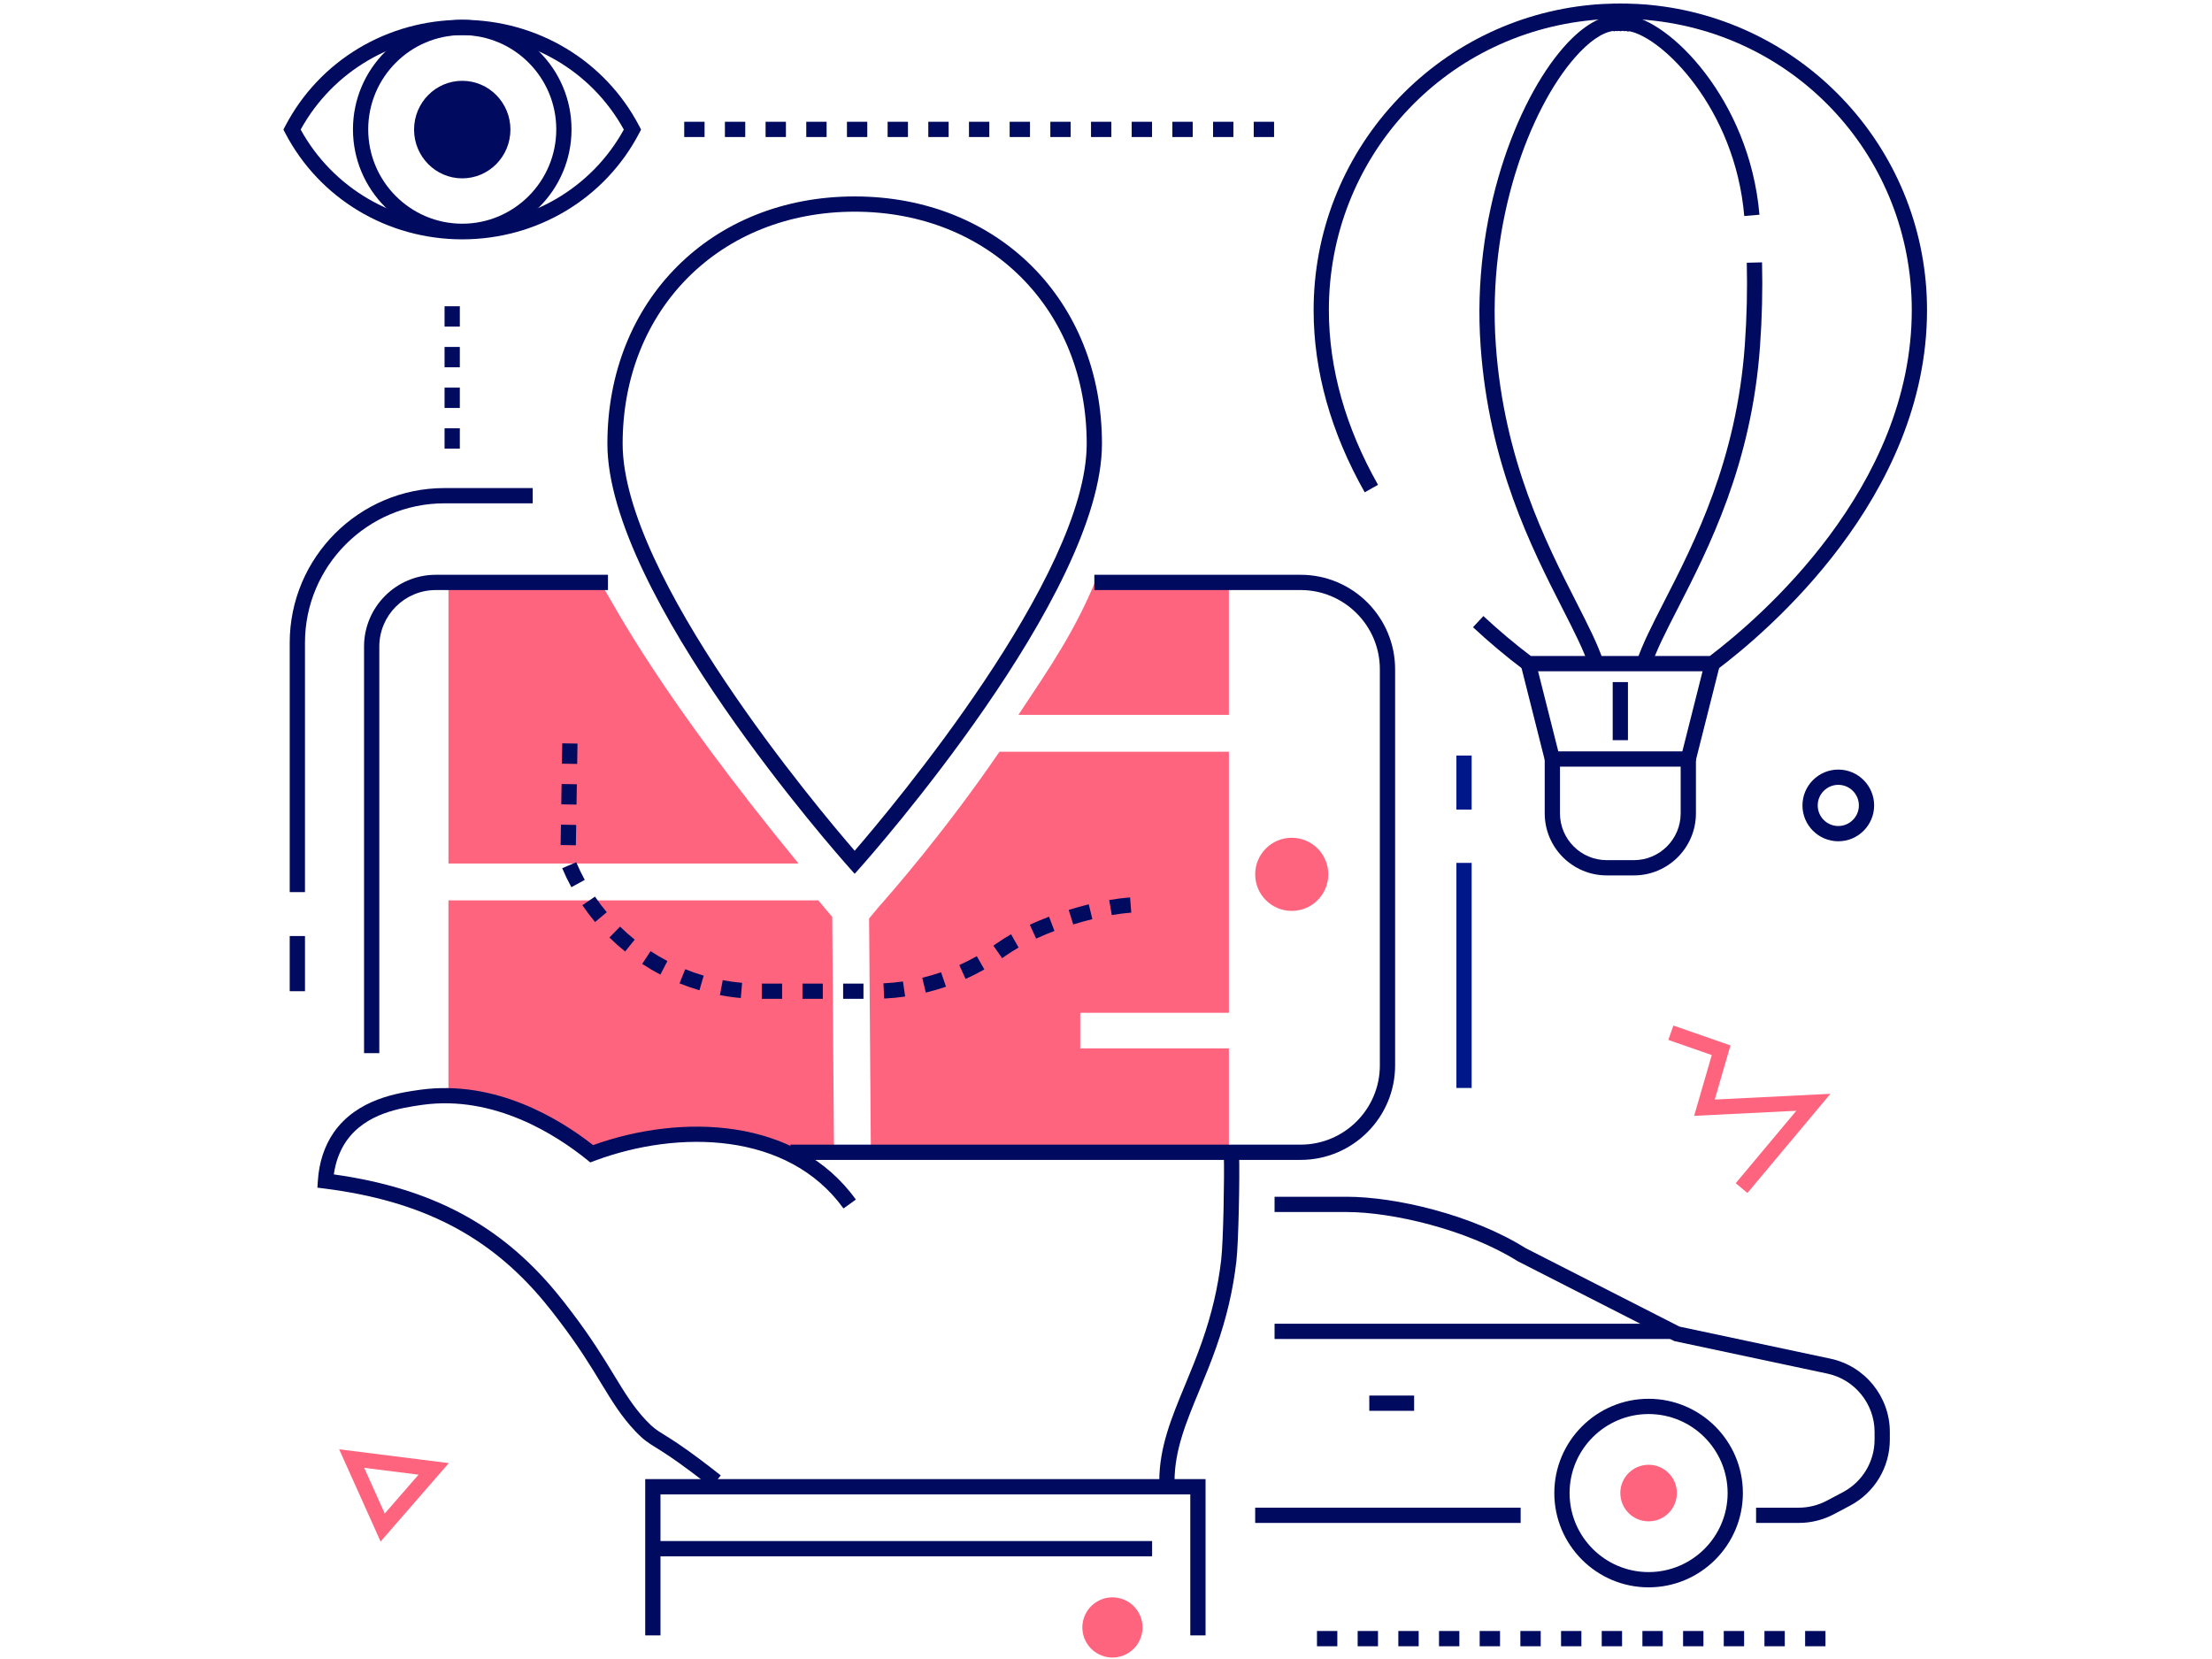 <svg xmlns="http://www.w3.org/2000/svg" xmlns:xlink="http://www.w3.org/1999/xlink" width="240" height="180" viewBox="0 0 240 180" version="1.1"> 

 <g id="Landing-Python" stroke="none" stroke-width="1" fill="none" fill-rule="evenodd"> 

 <g id="Desktop-1280x720" transform="translate(-152, -1906)" fill="none"> 

 <g id="Atoms-/-Brand-/-Ilustration-/-Programador" transform="translate(152, 1906)" fill="none"> 

 <g id="Group" transform="translate(30.75, 0.375)" fill="none"> 

 <polygon id="Fill-1" fill="#FF647E" points="158.844 129.063 157.575 128.001 164.15 120.143 153.062 120.693 154.976 114.099 150.265 112.457 150.809 110.895 157.003 113.052 155.299 118.925 167.848 118.303"></polygon> 

 <path d="M168.704,84.779 C167.472,84.779 166.47,85.781 166.47,87.013 C166.47,88.244 167.472,89.247 168.704,89.247 C169.935,89.247 170.937,88.244 170.937,87.013 C170.937,85.781 169.935,84.779 168.704,84.779 M168.704,90.902 C166.56,90.902 164.815,89.157 164.815,87.013 C164.815,84.869 166.56,83.124 168.704,83.124 C170.848,83.124 172.592,84.869 172.592,87.013 C172.592,89.157 170.848,90.902 168.704,90.902" id="Fill-2" fill="#000A5E"></path> 

 <path d="M8.765,158.883 L10.994,163.844 L14.661,159.626 L8.765,158.883 Z M10.545,166.883 L6.048,156.872 L17.945,158.372 L10.545,166.883 Z" id="Fill-4" fill="#FF647E"></path> 

 <path d="M86.455,113.375 L86.455,109.513 L102.584,109.513 L102.584,81.185 L77.695,81.185 C71.738,89.893 65.844,96.619 64.561,98.057 L63.546,99.277 L63.737,124.432 L102.584,124.644 L102.584,113.375 L86.455,113.375 Z" id="Fill-6" fill="#FF647E"></path> 

 <path d="M55.886,93.316 C40.672,74.727 36.18,65.783 34.394,62.817 L33.677,62.817 L17.907,63.522 L17.907,93.316 L55.886,93.316 Z" id="Fill-8" fill="#FF647E"></path> 

 <path d="M102.583,77.187 L102.583,62.144 L88.327,62.144 C85.921,68.055 83.3,71.831 79.747,77.187 L102.583,77.187 Z" id="Fill-10" fill="#FF647E"></path> 

 <path d="M59.547,99.106 L59.168,98.666 C58.784,98.209 58.412,97.762 58.04,97.314 L17.906,97.314 L17.906,119.014 C23.84,118.942 29.53,120.447 33.448,124.805 C33.448,124.805 38.559,122.683 44.683,122.683 C50.806,122.683 55.509,124.805 55.509,124.805 L59.741,124.88 L59.547,99.106 Z" id="Fill-12" fill="#FF647E"></path> 

 <polygon id="Fill-14" fill="#001789" points="127.268 117.668 128.923 117.668 128.923 93.249 127.268 93.249"></polygon> 

 <path d="M110.368,125.472 L55.01,125.472 L55.01,123.817 L110.368,123.817 C115.107,123.817 118.963,119.961 118.963,115.222 L118.963,72.24 C118.963,67.5 115.107,63.644 110.368,63.644 L87.985,63.644 L87.985,61.989 L110.368,61.989 C116.02,61.989 120.618,66.588 120.618,72.24 L120.618,115.222 C120.618,120.873 116.02,125.472 110.368,125.472" id="Fill-16" fill="#000A5E"></path> 

 <path d="M109.403,98.457 C111.594,98.457 113.37,96.681 113.37,94.49 C113.37,92.299 111.594,90.522 109.403,90.522 C107.212,90.522 105.436,92.299 105.436,94.49 C105.436,96.681 107.212,98.457 109.403,98.457" id="Fill-17" fill="#FF647E"></path> 

 <path d="M96.684,160.356 L95.029,160.351 C95.038,156.643 96.33,153.52 97.826,149.905 C98.438,148.427 99.07,146.899 99.659,145.22 C100.733,142.16 101.397,139.327 101.749,136.304 C101.98,134.32 102.108,127.308 102.035,124.905 L103.69,124.854 C103.766,127.36 103.635,134.411 103.393,136.496 C103.026,139.642 102.336,142.589 101.221,145.768 C100.617,147.49 99.975,149.04 99.355,150.538 C97.926,153.991 96.692,156.973 96.684,160.356" id="Fill-18" fill="#000A5E"></path> 

 <path d="M90.734,173.033 C92.484,173.466 93.551,175.235 93.119,176.985 C92.686,178.735 90.916,179.804 89.166,179.37 C87.415,178.937 86.348,177.168 86.78,175.418 C87.213,173.667 88.983,172.599 90.734,173.033" id="Fill-19" fill="#FF647E"></path> 

 <polygon id="Fill-20" fill="#000A5E" points="100.051 177.063 98.396 177.063 98.396 161.762 40.911 161.762 40.911 177.063 39.256 177.063 39.256 160.107 100.051 160.107"></polygon> 

 <path d="M46.423,161.002 C45.754,160.47 45.065,159.938 44.336,159.387 C42.273,157.838 41.168,157.153 40.437,156.7 C39.573,156.165 39.098,155.871 38.185,154.914 C36.684,153.337 35.703,151.727 34.46,149.689 C33.325,147.827 32.038,145.717 29.973,143.001 C29.459,142.302 28.867,141.571 28.304,140.88 C22.366,133.715 15.011,129.92 4.461,128.581 L3.687,128.484 L3.739,127.705 C3.871,125.73 4.447,123.983 5.448,122.514 C8.007,118.838 12.455,118.203 14.844,117.862 C22.989,116.746 29.958,121.01 33.6,123.868 C43.271,120.397 55.713,120.883 62.111,129.777 L60.767,130.743 C54.782,122.424 42.88,122.156 33.739,125.58 L33.296,125.746 L32.929,125.449 C29.609,122.769 22.883,118.43 15.112,119.495 C12.788,119.827 8.953,120.374 6.812,123.452 C6.112,124.479 5.661,125.687 5.47,127.047 C16.043,128.531 23.504,132.494 29.583,139.829 C30.163,140.541 30.77,141.29 31.298,142.009 C33.408,144.783 34.775,147.026 35.873,148.828 C37.064,150.781 38.005,152.324 39.384,153.772 C40.15,154.576 40.489,154.785 41.309,155.293 C42.065,155.762 43.208,156.47 45.332,158.065 C46.074,158.626 46.773,159.166 47.452,159.705 L46.423,161.002 Z" id="Fill-21" fill="#000A5E"></path> 

 <path d="M2.339,96.418 L0.684,96.418 L0.684,69.367 C0.684,60.11 8.214,52.58 17.471,52.58 L27.049,52.58 L27.049,54.235 L17.471,54.235 C9.127,54.235 2.339,61.024 2.339,69.367 L2.339,96.418 Z" id="Fill-22" fill="#000A5E"></path> 

 <path d="M10.404,113.891 L8.749,113.891 L8.749,69.775 C8.749,65.482 12.242,61.989 16.534,61.989 L35.212,61.989 L35.212,63.644 L16.534,63.644 C13.154,63.644 10.404,66.394 10.404,69.775 L10.404,113.891 Z" id="Fill-23" fill="#000A5E"></path> 

 <path d="M31.873,82.51 L30.218,82.483 L30.254,80.276 L31.909,80.303 L31.873,82.51 Z M31.802,86.923 L30.147,86.896 L30.183,84.689 L31.838,84.716 L31.802,86.923 Z M31.731,91.336 L30.076,91.309 L30.111,89.102 L31.766,89.129 L31.731,91.336 Z M31.243,95.885 C30.88,95.22 30.545,94.527 30.248,93.824 L31.771,93.179 C32.048,93.831 32.359,94.475 32.696,95.093 L31.243,95.885 Z M89.876,98.911 L89.597,97.279 C90.39,97.144 91.153,97.048 91.863,96.993 L91.99,98.643 C91.33,98.694 90.619,98.784 89.876,98.911 L89.876,98.911 Z M33.815,99.664 C33.327,99.08 32.862,98.465 32.436,97.838 L33.804,96.907 C34.2,97.489 34.631,98.06 35.085,98.603 L33.815,99.664 Z M85.695,99.928 L85.202,98.349 C85.925,98.123 86.657,97.92 87.378,97.743 L87.772,99.351 C87.084,99.519 86.385,99.714 85.695,99.928 L85.695,99.928 Z M81.672,101.463 L80.98,99.959 C81.65,99.651 82.352,99.357 83.068,99.085 L83.656,100.633 C82.974,100.891 82.307,101.17 81.672,101.463 L81.672,101.463 Z M37.078,102.864 C36.486,102.388 35.911,101.877 35.367,101.344 L36.527,100.163 C37.031,100.658 37.565,101.133 38.115,101.574 L37.078,102.864 Z M77.978,103.59 L77.032,102.231 L77.341,102.013 C77.824,101.67 78.365,101.328 78.951,100.995 L79.769,102.433 C79.231,102.739 78.737,103.052 78.299,103.363 L77.978,103.59 Z M40.901,105.364 C40.229,105.015 39.565,104.626 38.927,104.208 L39.834,102.823 C40.426,103.211 41.042,103.572 41.666,103.897 L40.901,105.364 Z M74.015,105.843 L73.334,104.334 C73.978,104.044 74.616,103.719 75.232,103.37 L76.05,104.808 C75.39,105.184 74.705,105.532 74.015,105.843 L74.015,105.843 Z M45.137,107.069 C44.407,106.855 43.68,106.603 42.977,106.32 L43.595,104.785 C44.248,105.048 44.923,105.282 45.601,105.48 L45.137,107.069 Z M69.699,107.32 L69.311,105.711 C69.998,105.546 70.685,105.346 71.355,105.117 L71.891,106.682 C71.173,106.928 70.435,107.143 69.699,107.32 L69.699,107.32 Z M49.626,107.91 C48.87,107.845 48.107,107.74 47.36,107.6 L47.665,105.973 C48.359,106.104 49.067,106.2 49.769,106.262 L49.626,107.91 Z M65.183,107.969 L65.102,106.316 C65.811,106.281 66.524,106.213 67.22,106.112 L67.458,107.75 C66.709,107.858 65.944,107.932 65.183,107.969 L65.183,107.969 Z M51.902,107.999 L54.109,107.999 L54.109,106.344 L51.902,106.344 L51.902,107.999 Z M56.315,107.999 L58.522,107.999 L58.522,106.344 L56.315,106.344 L56.315,107.999 Z M60.729,107.999 L62.936,107.999 L62.936,106.344 L60.729,106.344 L60.729,107.999 Z" id="Fill-24" fill="#000A5E"></path> 

 <path d="M61.981,22.593 C47.394,22.593 36.806,33.181 36.806,47.769 C36.806,62.159 58.055,87.392 61.981,91.93 C65.907,87.387 87.157,62.133 87.157,47.769 C87.157,33.181 76.569,22.593 61.981,22.593 L61.981,22.593 Z M61.981,94.432 L61.364,93.739 C60.293,92.539 35.151,64.169 35.151,47.769 C35.151,32.222 46.435,20.938 61.981,20.938 C77.528,20.938 88.812,32.222 88.812,47.769 C88.812,64.144 63.67,92.538 62.599,93.739 L61.981,94.432 Z" id="Fill-26" fill="#000A5E"></path> 

 <polygon id="Fill-27" fill="#000A5E" points="40.49 168.482 94.253 168.482 94.253 166.827 40.49 166.827"></polygon> 

 <polygon id="Fill-28" fill="#000A5E" points="0.684 107.171 2.34 107.171 2.34 101.183 0.684 101.183"></polygon> 

 <polygon id="Fill-29" fill="#001789" points="127.268 87.462 128.923 87.462 128.923 81.601 127.268 81.601"></polygon> 

 <polygon id="Fill-30" fill="#000A5E" points="136.876 82.18 134.265 71.832 135.87 71.427 138.481 81.775"></polygon> 

 <polygon id="Fill-31" fill="#000A5E" points="153.231 82.18 151.626 81.775 154.237 71.427 155.842 71.832"></polygon> 

 <path d="M155.315,72.457 L134.792,72.457 L134.57,72.291 C132.696,70.883 130.845,69.331 129.069,67.678 L130.197,66.467 C131.86,68.015 133.591,69.473 135.345,70.802 L154.762,70.802 C160.195,66.677 176.676,52.555 176.676,33.264 C176.676,16.861 164.373,3.334 148.058,1.8 L147.984,1.79 C147.935,1.783 147.892,1.775 147.841,1.775 L147.77,1.772 C147.156,1.719 146.511,1.688 145.738,1.671 L145.37,1.693 L145.17,1.661 C145.129,1.653 145.095,1.657 145.053,1.657 C145.013,1.657 144.978,1.654 144.937,1.661 L144.737,1.693 L144.67,1.671 L144.383,1.671 C143.603,1.687 142.952,1.719 142.336,1.772 L142.266,1.775 C142.215,1.775 142.171,1.783 142.122,1.79 L142.048,1.8 C125.734,3.334 113.431,16.861 113.431,33.264 C113.431,39.582 115.225,45.963 118.762,52.227 L117.321,53.041 C113.642,46.525 111.776,39.872 111.776,33.264 C111.776,24.93 114.874,16.958 120.498,10.815 C126.087,4.71 133.685,0.924 141.893,0.152 C142.004,0.136 142.109,0.123 142.225,0.12 C142.843,0.068 143.489,0.035 144.249,0.019 C144.342,0.003 144.436,0.001 144.531,0.016 L144.6,0.016 C144.674,0.006 144.748,0.003 144.821,0.009 C144.973,-0.003 145.133,-0.003 145.284,0.009 C145.37,0.003 145.447,0.007 145.514,0.016 L145.577,0.016 C145.669,0.001 145.763,0.003 145.858,0.018 C146.617,0.035 147.263,0.068 147.881,0.12 C147.998,0.123 148.104,0.136 148.219,0.152 C156.421,0.924 164.02,4.71 169.609,10.815 C175.234,16.958 178.331,24.93 178.331,33.264 C178.331,53.59 160.884,68.275 155.536,72.291 L155.315,72.457 Z" id="Fill-32" fill="#000A5E"></path> 

 <path d="M141.638,71.882 C141.106,70.222 140.039,68.129 138.804,65.705 C135.431,59.086 130.811,50.019 129.897,37.2 C128.889,23.148 133.834,10.557 138.855,4.806 C140.708,2.684 142.553,1.485 144.202,1.329 C144.277,1.311 144.356,1.305 144.434,1.308 C144.549,1.299 144.598,1.299 144.72,1.311 C144.78,1.307 144.818,1.315 144.849,1.319 C144.921,1.321 144.986,1.327 145.054,1.337 C145.125,1.326 145.19,1.321 145.259,1.319 C145.291,1.315 145.336,1.31 145.389,1.312 C145.523,1.297 145.584,1.301 145.673,1.308 C145.746,1.304 145.821,1.311 145.895,1.327 C150.246,1.722 159.071,10.316 160.149,22.922 L158.5,23.063 C157.497,11.333 149.548,3.617 145.982,3.006 L145.931,3.054 L145.612,2.978 L145.528,3.018 L145.335,2.972 L145.305,2.973 C145.273,2.973 145.247,2.98 145.216,2.986 L145.082,3.008 L144.919,2.991 C144.866,2.981 144.839,2.975 144.812,2.973 L144.684,3.013 L144.559,2.974 L144.373,3.033 L144.274,2.986 C143.088,3.137 141.614,4.162 140.102,5.895 C135.299,11.395 130.573,23.502 131.547,37.082 C132.438,49.567 136.97,58.46 140.279,64.954 C141.546,67.441 142.641,69.59 143.214,71.377 L141.638,71.882 Z" id="Fill-33" fill="#000A5E"></path> 

 <path d="M148.409,71.882 L146.834,71.377 C147.409,69.584 148.513,67.428 149.792,64.93 C153.117,58.441 157.67,49.552 158.56,37.082 C158.775,34.076 158.848,31.065 158.775,28.131 L160.43,28.09 C160.503,31.077 160.43,34.142 160.21,37.2 C159.297,50.006 154.655,59.068 151.266,65.686 C150.019,68.118 148.944,70.218 148.409,71.882" id="Fill-34" fill="#000A5E"></path> 

 <path d="M138.506,82.805 L138.506,87.877 C138.506,90.674 140.782,92.95 143.578,92.95 L146.529,92.95 C149.325,92.95 151.601,90.674 151.601,87.877 L151.601,82.805 L138.506,82.805 Z M146.529,94.605 L143.578,94.605 C139.869,94.605 136.851,91.587 136.851,87.877 L136.851,81.15 L153.256,81.15 L153.256,87.877 C153.256,91.587 150.238,94.605 146.529,94.605 L146.529,94.605 Z" id="Fill-35" fill="#000A5E"></path> 

 <polygon id="Fill-36" fill="#000A5E" points="144.226 79.933 145.881 79.933 145.881 73.631 144.226 73.631"></polygon> 

 <path d="M148.122,153.047 C143.394,153.047 139.548,156.894 139.548,161.621 C139.548,166.348 143.394,170.195 148.122,170.195 C152.849,170.195 156.696,166.348 156.696,161.621 C156.696,156.894 152.849,153.047 148.122,153.047 M148.122,171.85 C142.481,171.85 137.892,167.261 137.892,161.621 C137.892,155.98 142.481,151.392 148.122,151.392 C153.762,151.392 158.351,155.98 158.351,161.621 C158.351,167.261 153.762,171.85 148.122,171.85" id="Fill-37" fill="#000A5E"></path> 

 <polygon id="Fill-38" fill="#000A5E" points="107.539 144.903 150.665 144.903 150.665 143.248 107.539 143.248"></polygon> 

 <polygon id="Fill-39" fill="#000A5E" points="105.436 164.861 134.238 164.861 134.238 163.206 105.436 163.206"></polygon> 

 <polygon id="Fill-40" fill="#000A5E" points="117.817 152.697 122.682 152.697 122.682 151.042 117.817 151.042"></polygon> 

 <path d="M151.19,161.621 C151.19,163.315 149.816,164.689 148.122,164.689 C146.427,164.689 145.053,163.315 145.053,161.621 C145.053,159.926 146.427,158.552 148.122,158.552 C149.816,158.552 151.19,159.926 151.19,161.621" id="Fill-41" fill="#FF647E"></path> 

 <path d="M164.422,164.861 L159.783,164.861 L159.783,163.206 L164.422,163.206 C165.471,163.206 166.516,162.946 167.445,162.455 L169.202,161.525 C171.323,160.402 172.64,158.214 172.64,155.816 L172.64,154.98 C172.64,151.949 170.488,149.292 167.523,148.662 L150.915,145.132 L133.919,136.464 C128.4,132.999 120.251,131.129 115.385,131.129 L107.539,131.129 L107.539,129.473 L115.385,129.473 C120.6,129.473 128.925,131.386 134.767,135.042 L151.473,143.56 L167.867,147.043 C171.591,147.835 174.295,151.172 174.295,154.98 L174.295,155.816 C174.295,158.829 172.64,161.577 169.977,162.988 L168.219,163.918 C167.053,164.535 165.74,164.861 164.422,164.861" id="Fill-42" fill="#000A5E"></path> 

 <path d="M112.141,178.242 L114.348,178.242 L114.348,176.586 L112.141,176.586 L112.141,178.242 Z M116.554,178.242 L118.761,178.242 L118.761,176.586 L116.554,176.586 L116.554,178.242 Z M120.968,178.242 L123.175,178.242 L123.175,176.586 L120.968,176.586 L120.968,178.242 Z M125.382,178.242 L127.588,178.242 L127.588,176.586 L125.382,176.586 L125.382,178.242 Z M129.795,178.242 L132.002,178.242 L132.002,176.586 L129.795,176.586 L129.795,178.242 Z M134.209,178.242 L136.416,178.242 L136.416,176.586 L134.209,176.586 L134.209,178.242 Z M138.622,178.242 L140.829,178.242 L140.829,176.586 L138.622,176.586 L138.622,178.242 Z M143.036,178.242 L145.243,178.242 L145.243,176.586 L143.036,176.586 L143.036,178.242 Z M147.45,178.242 L149.656,178.242 L149.656,176.586 L147.45,176.586 L147.45,178.242 Z M151.863,178.242 L154.07,178.242 L154.07,176.586 L151.863,176.586 L151.863,178.242 Z M156.277,178.242 L158.484,178.242 L158.484,176.586 L156.277,176.586 L156.277,178.242 Z M160.691,178.242 L162.897,178.242 L162.897,176.586 L160.691,176.586 L160.691,178.242 Z M165.104,178.242 L167.311,178.242 L167.311,176.586 L165.104,176.586 L165.104,178.242 Z" id="Fill-43" fill="#000A5E"></path> 

 <path d="M1.872,13.685 C5.359,20.021 12.036,23.938 19.404,23.938 C26.771,23.938 33.447,20.021 36.934,13.685 C33.447,7.349 26.771,3.431 19.404,3.431 C12.036,3.431 5.359,7.349 1.872,13.685 M19.404,25.593 C11.27,25.593 3.912,21.177 0.2,14.068 L1.01047838e-13,13.685 L0.2,13.302 C3.912,6.192 11.27,1.776 19.404,1.776 C27.537,1.776 34.895,6.192 38.606,13.302 L38.806,13.685 L38.606,14.068 C34.894,21.177 27.537,25.593 19.404,25.593" id="Fill-44" fill="#000A5E"></path> 

 <path d="M19.403,3.431 C13.777,3.431 9.201,8.021 9.201,13.664 C9.201,19.306 13.777,23.897 19.403,23.897 C25.028,23.897 29.605,19.306 29.605,13.664 C29.605,8.021 25.028,3.431 19.403,3.431 M19.403,25.553 C12.865,25.553 7.546,20.219 7.546,13.664 C7.546,7.109 12.865,1.776 19.403,1.776 C25.941,1.776 31.26,7.109 31.26,13.664 C31.26,20.219 25.941,25.553 19.403,25.553" id="Fill-45" fill="#000A5E"></path> 

 <path d="M24.63,13.685 C24.63,16.607 22.289,18.976 19.402,18.976 C16.517,18.976 14.176,16.607 14.176,13.685 C14.176,10.762 16.517,8.393 19.402,8.393 C22.289,8.393 24.63,10.762 24.63,13.685" id="Fill-46" fill="#000A5E"></path> 

 <path d="M17.485,35.061 L19.141,35.061 L19.141,32.854 L17.485,32.854 L17.485,35.061 Z M17.485,39.475 L19.141,39.475 L19.141,37.268 L17.485,37.268 L17.485,39.475 Z M17.485,43.888 L19.141,43.888 L19.141,41.682 L17.485,41.682 L17.485,43.888 Z M17.485,48.302 L19.141,48.302 L19.141,46.095 L17.485,46.095 L17.485,48.302 Z" id="Fill-47" fill="#000A5E"></path> 

 <path d="M43.488,14.492 L45.695,14.492 L45.695,12.837 L43.488,12.837 L43.488,14.492 Z M47.902,14.492 L50.109,14.492 L50.109,12.837 L47.902,12.837 L47.902,14.492 Z M52.315,14.492 L54.522,14.492 L54.522,12.837 L52.315,12.837 L52.315,14.492 Z M56.729,14.492 L58.936,14.492 L58.936,12.837 L56.729,12.837 L56.729,14.492 Z M61.143,14.492 L63.349,14.492 L63.349,12.837 L61.143,12.837 L61.143,14.492 Z M65.556,14.492 L67.763,14.492 L67.763,12.837 L65.556,12.837 L65.556,14.492 Z M69.97,14.492 L72.177,14.492 L72.177,12.837 L69.97,12.837 L69.97,14.492 Z M74.383,14.492 L76.59,14.492 L76.59,12.837 L74.383,12.837 L74.383,14.492 Z M78.797,14.492 L81.004,14.492 L81.004,12.837 L78.797,12.837 L78.797,14.492 Z M83.211,14.492 L85.417,14.492 L85.417,12.837 L83.211,12.837 L83.211,14.492 Z M87.624,14.492 L89.831,14.492 L89.831,12.837 L87.624,12.837 L87.624,14.492 Z M92.038,14.492 L94.245,14.492 L94.245,12.837 L92.038,12.837 L92.038,14.492 Z M96.452,14.492 L98.658,14.492 L98.658,12.837 L96.452,12.837 L96.452,14.492 Z M100.865,14.492 L103.072,14.492 L103.072,12.837 L100.865,12.837 L100.865,14.492 Z M105.279,14.492 L107.486,14.492 L107.486,12.837 L105.279,12.837 L105.279,14.492 Z" id="Fill-48" fill="#000A5E"></path> 

 </g> 

 </g> 

 </g> 

 </g> 

 </svg>